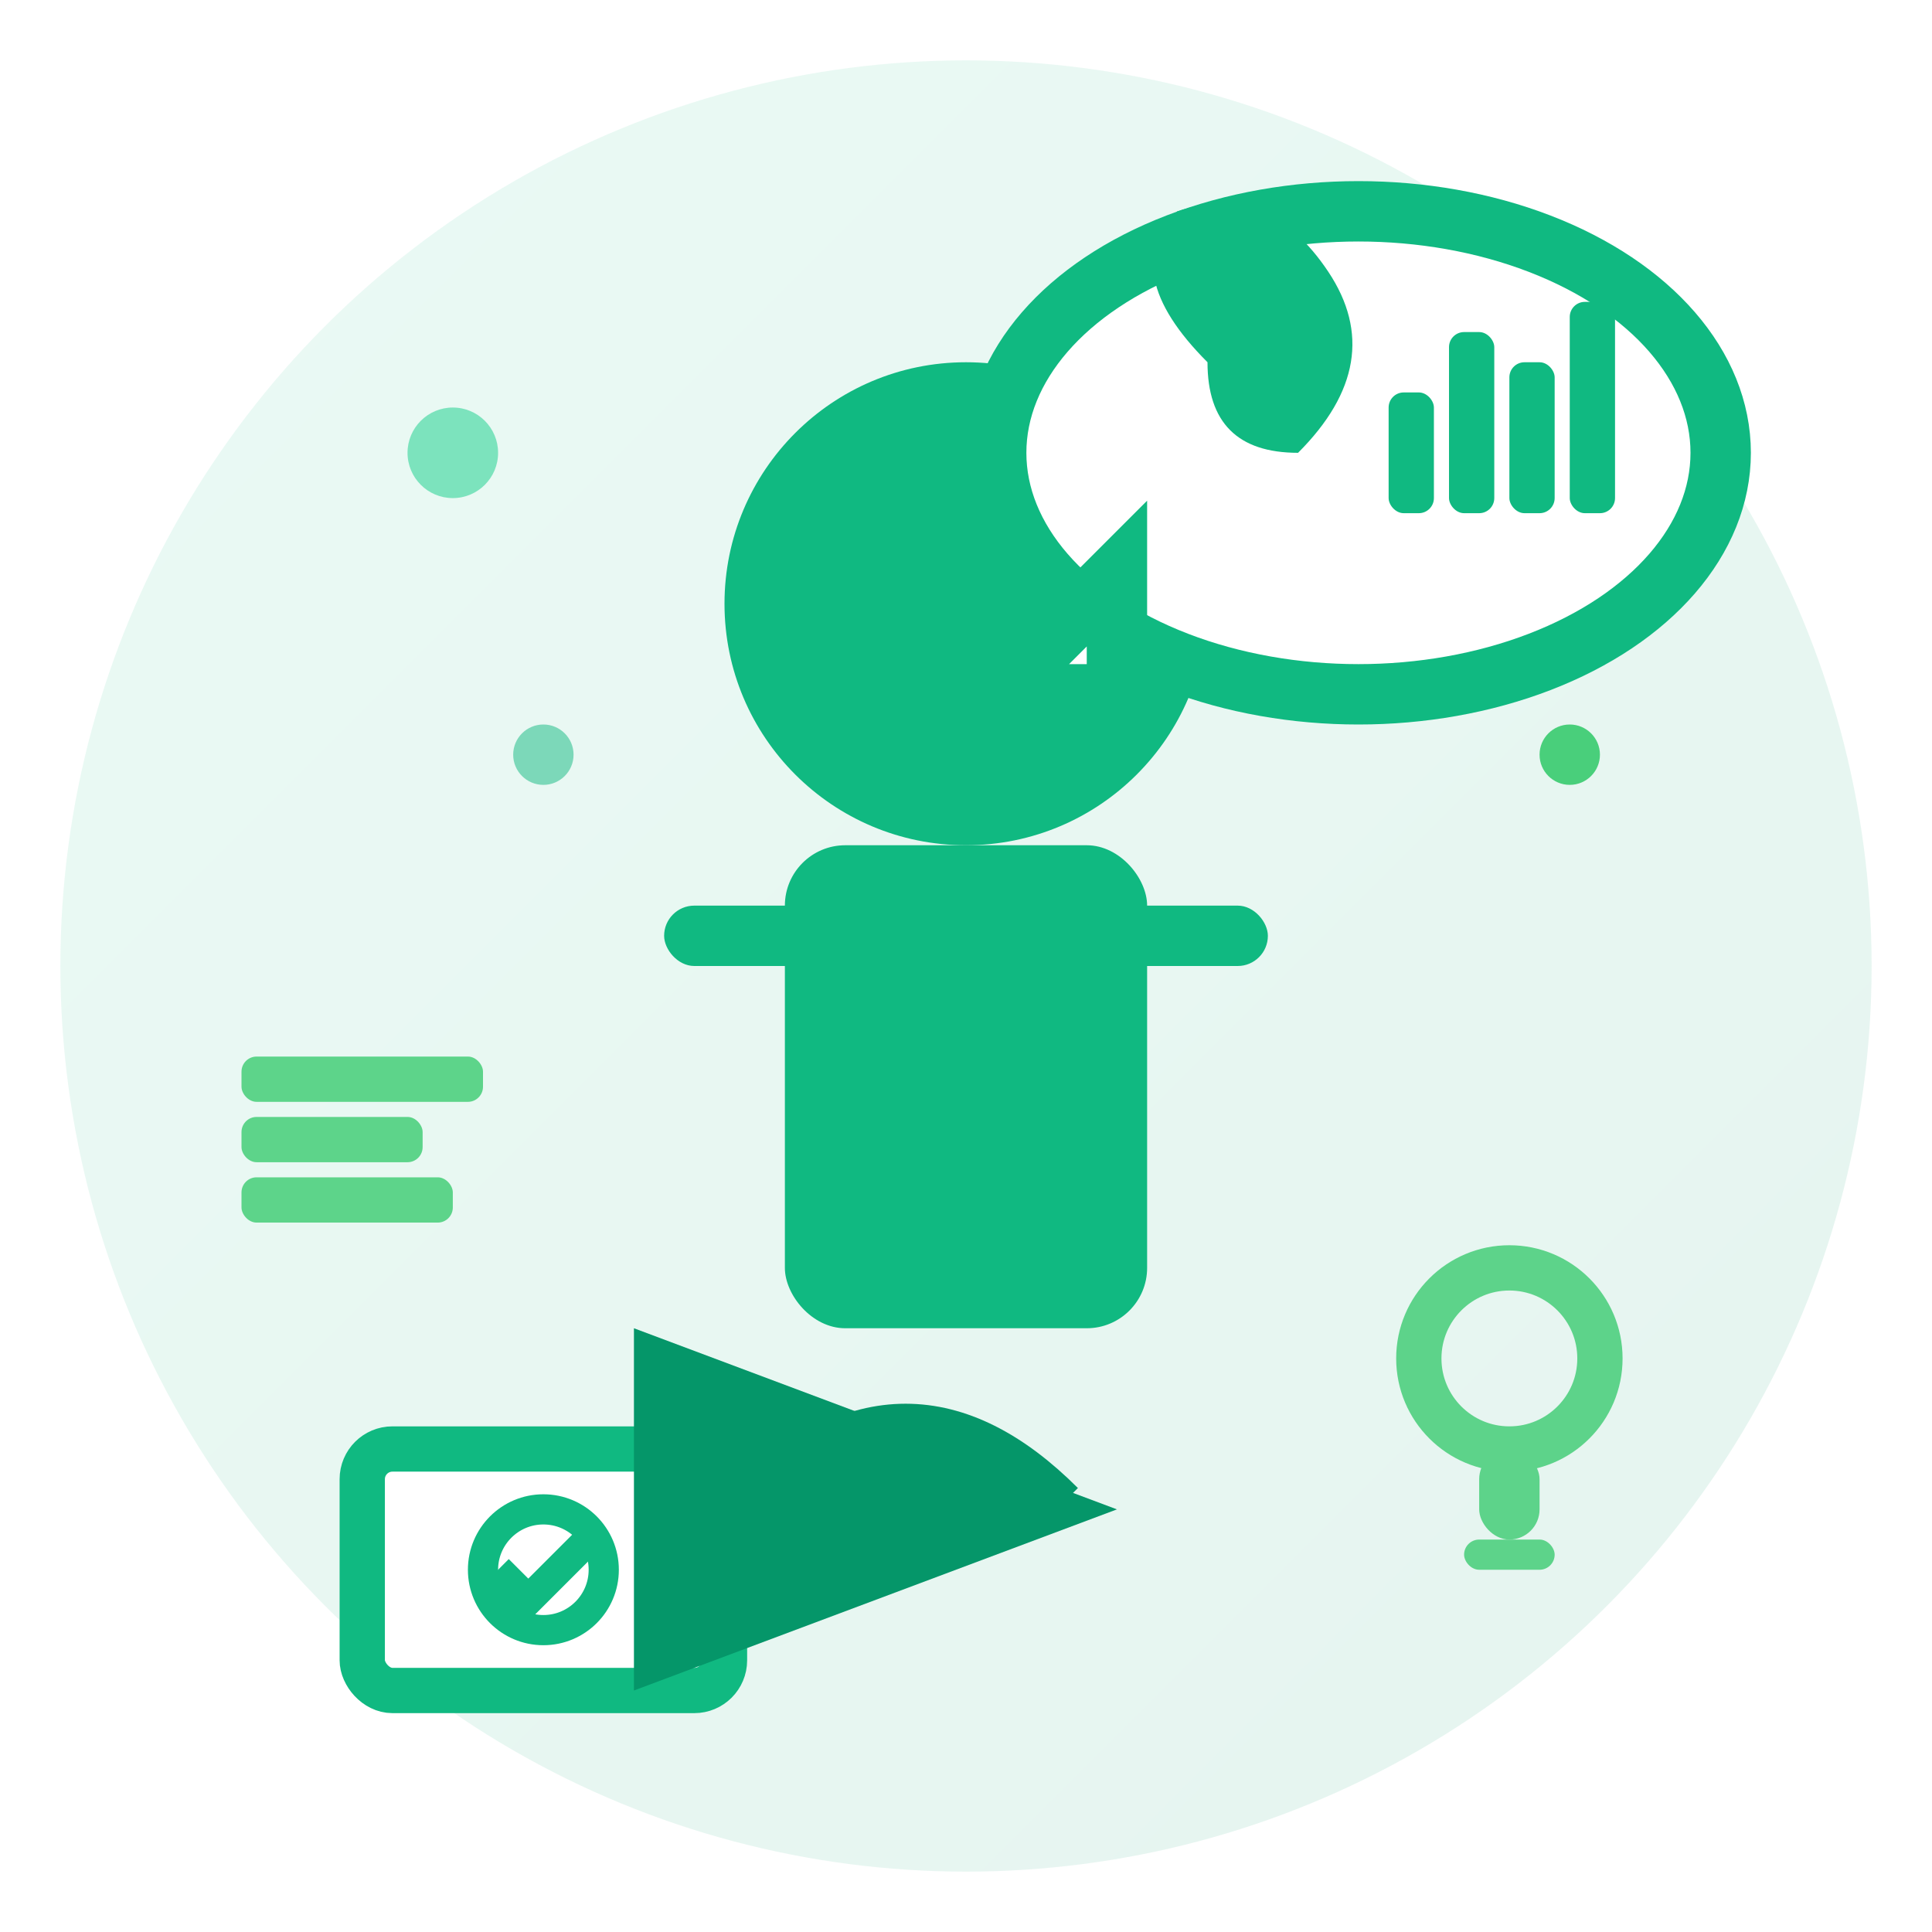 <svg width="64" height="64" viewBox="0 0 64 64" fill="none" xmlns="http://www.w3.org/2000/svg">
  <defs>
    <linearGradient id="consultGradient" x1="0%" y1="0%" x2="100%" y2="100%">
      <stop offset="0%" style="stop-color:#34D399;stop-opacity:1" />
      <stop offset="100%" style="stop-color:#059669;stop-opacity:1" />
    </linearGradient>
  </defs>
  
  <!-- Background -->
  <circle cx="32" cy="32" r="30" fill="url(#consultGradient)" opacity="0.1"/>
  
  <!-- Main figure (consultant) -->
  <g transform="translate(32, 20)">
    <!-- Head -->
    <circle cx="0" cy="0" r="8" fill="#10B981"/>
    <!-- Body -->
    <rect x="-6" y="8" width="12" height="16" fill="#10B981" rx="2"/>
    <!-- Arms -->
    <rect x="-10" y="10" width="6" height="2" fill="#10B981" rx="1"/>
    <rect x="4" y="10" width="6" height="2" fill="#10B981" rx="1"/>
  </g>
  
  <!-- Speech/consultation bubble -->
  <g transform="translate(45, 15)">
    <ellipse cx="0" cy="0" rx="12" ry="8" fill="#ffffff" stroke="#10B981" stroke-width="2"/>
    <!-- Bubble pointer -->
    <path d="M-8 4 L-12 8 L-8 8 Z" fill="#ffffff" stroke="#10B981" stroke-width="2"/>
    
    <!-- Content inside bubble -->
    <g fill="#10B981">
      <!-- Leaf symbol -->
      <path d="M-5 -3 Q-8 -6 -6 -8 Q-3 -9 -1 -6 Q1 -3 -2 0 Q-5 0 -5 -3 Z"/>
      <!-- Chart/graph -->
      <rect x="1" y="-2" width="1.5" height="4" rx="0.5"/>
      <rect x="3" y="-4" width="1.5" height="6" rx="0.5"/>
      <rect x="5" y="-3" width="1.5" height="5" rx="0.5"/>
      <rect x="7" y="-5" width="1.5" height="7" rx="0.5"/>
    </g>
  </g>
  
  <!-- Knowledge/expertise symbols around -->
  <g fill="#22C55E" opacity="0.7">
    <!-- Books/documents -->
    <rect x="8" y="35" width="8" height="1.5" rx="0.5"/>
    <rect x="8" y="37" width="6" height="1.5" rx="0.5"/>
    <rect x="8" y="39" width="7" height="1.5" rx="0.5"/>
    
    <!-- Lightbulb (ideas) -->
    <circle cx="50" cy="45" r="3" fill="none" stroke="#22C55E" stroke-width="1.5"/>
    <rect x="49" y="48" width="2" height="3" fill="#22C55E" rx="1"/>
    <rect x="48.5" y="51" width="3" height="1" fill="#22C55E" rx="0.5"/>
  </g>
  
  <!-- Certificate/expertise badge -->
  <g transform="translate(12, 48)">
    <rect x="0" y="0" width="12" height="8" fill="#ffffff" stroke="#10B981" stroke-width="1.5" rx="1"/>
    <circle cx="6" cy="4" r="2" fill="none" stroke="#10B981" stroke-width="1"/>
    <path d="M4.5 4 L5.5 5 L7.5 3" stroke="#10B981" stroke-width="1" fill="none"/>
  </g>
  
  <!-- Arrow showing guidance/direction -->
  <g stroke="#059669" stroke-width="2" fill="none">
    <path d="M25 50 Q30 45 35 50" marker-end="url(#consultArrow)"/>
  </g>
  
  <defs>
    <marker id="consultArrow" markerWidth="8" markerHeight="6" refX="7" refY="3" orient="auto">
      <polygon points="0 0, 8 3, 0 6" fill="#059669"/>
    </marker>
  </defs>
  
  <!-- Decorative elements -->
  <circle cx="15" cy="15" r="1.5" fill="#34D399" opacity="0.6"/>
  <circle cx="52" cy="25" r="1" fill="#22C55E" opacity="0.8"/>
  <circle cx="18" cy="25" r="1" fill="#10B981" opacity="0.5"/>
</svg>
